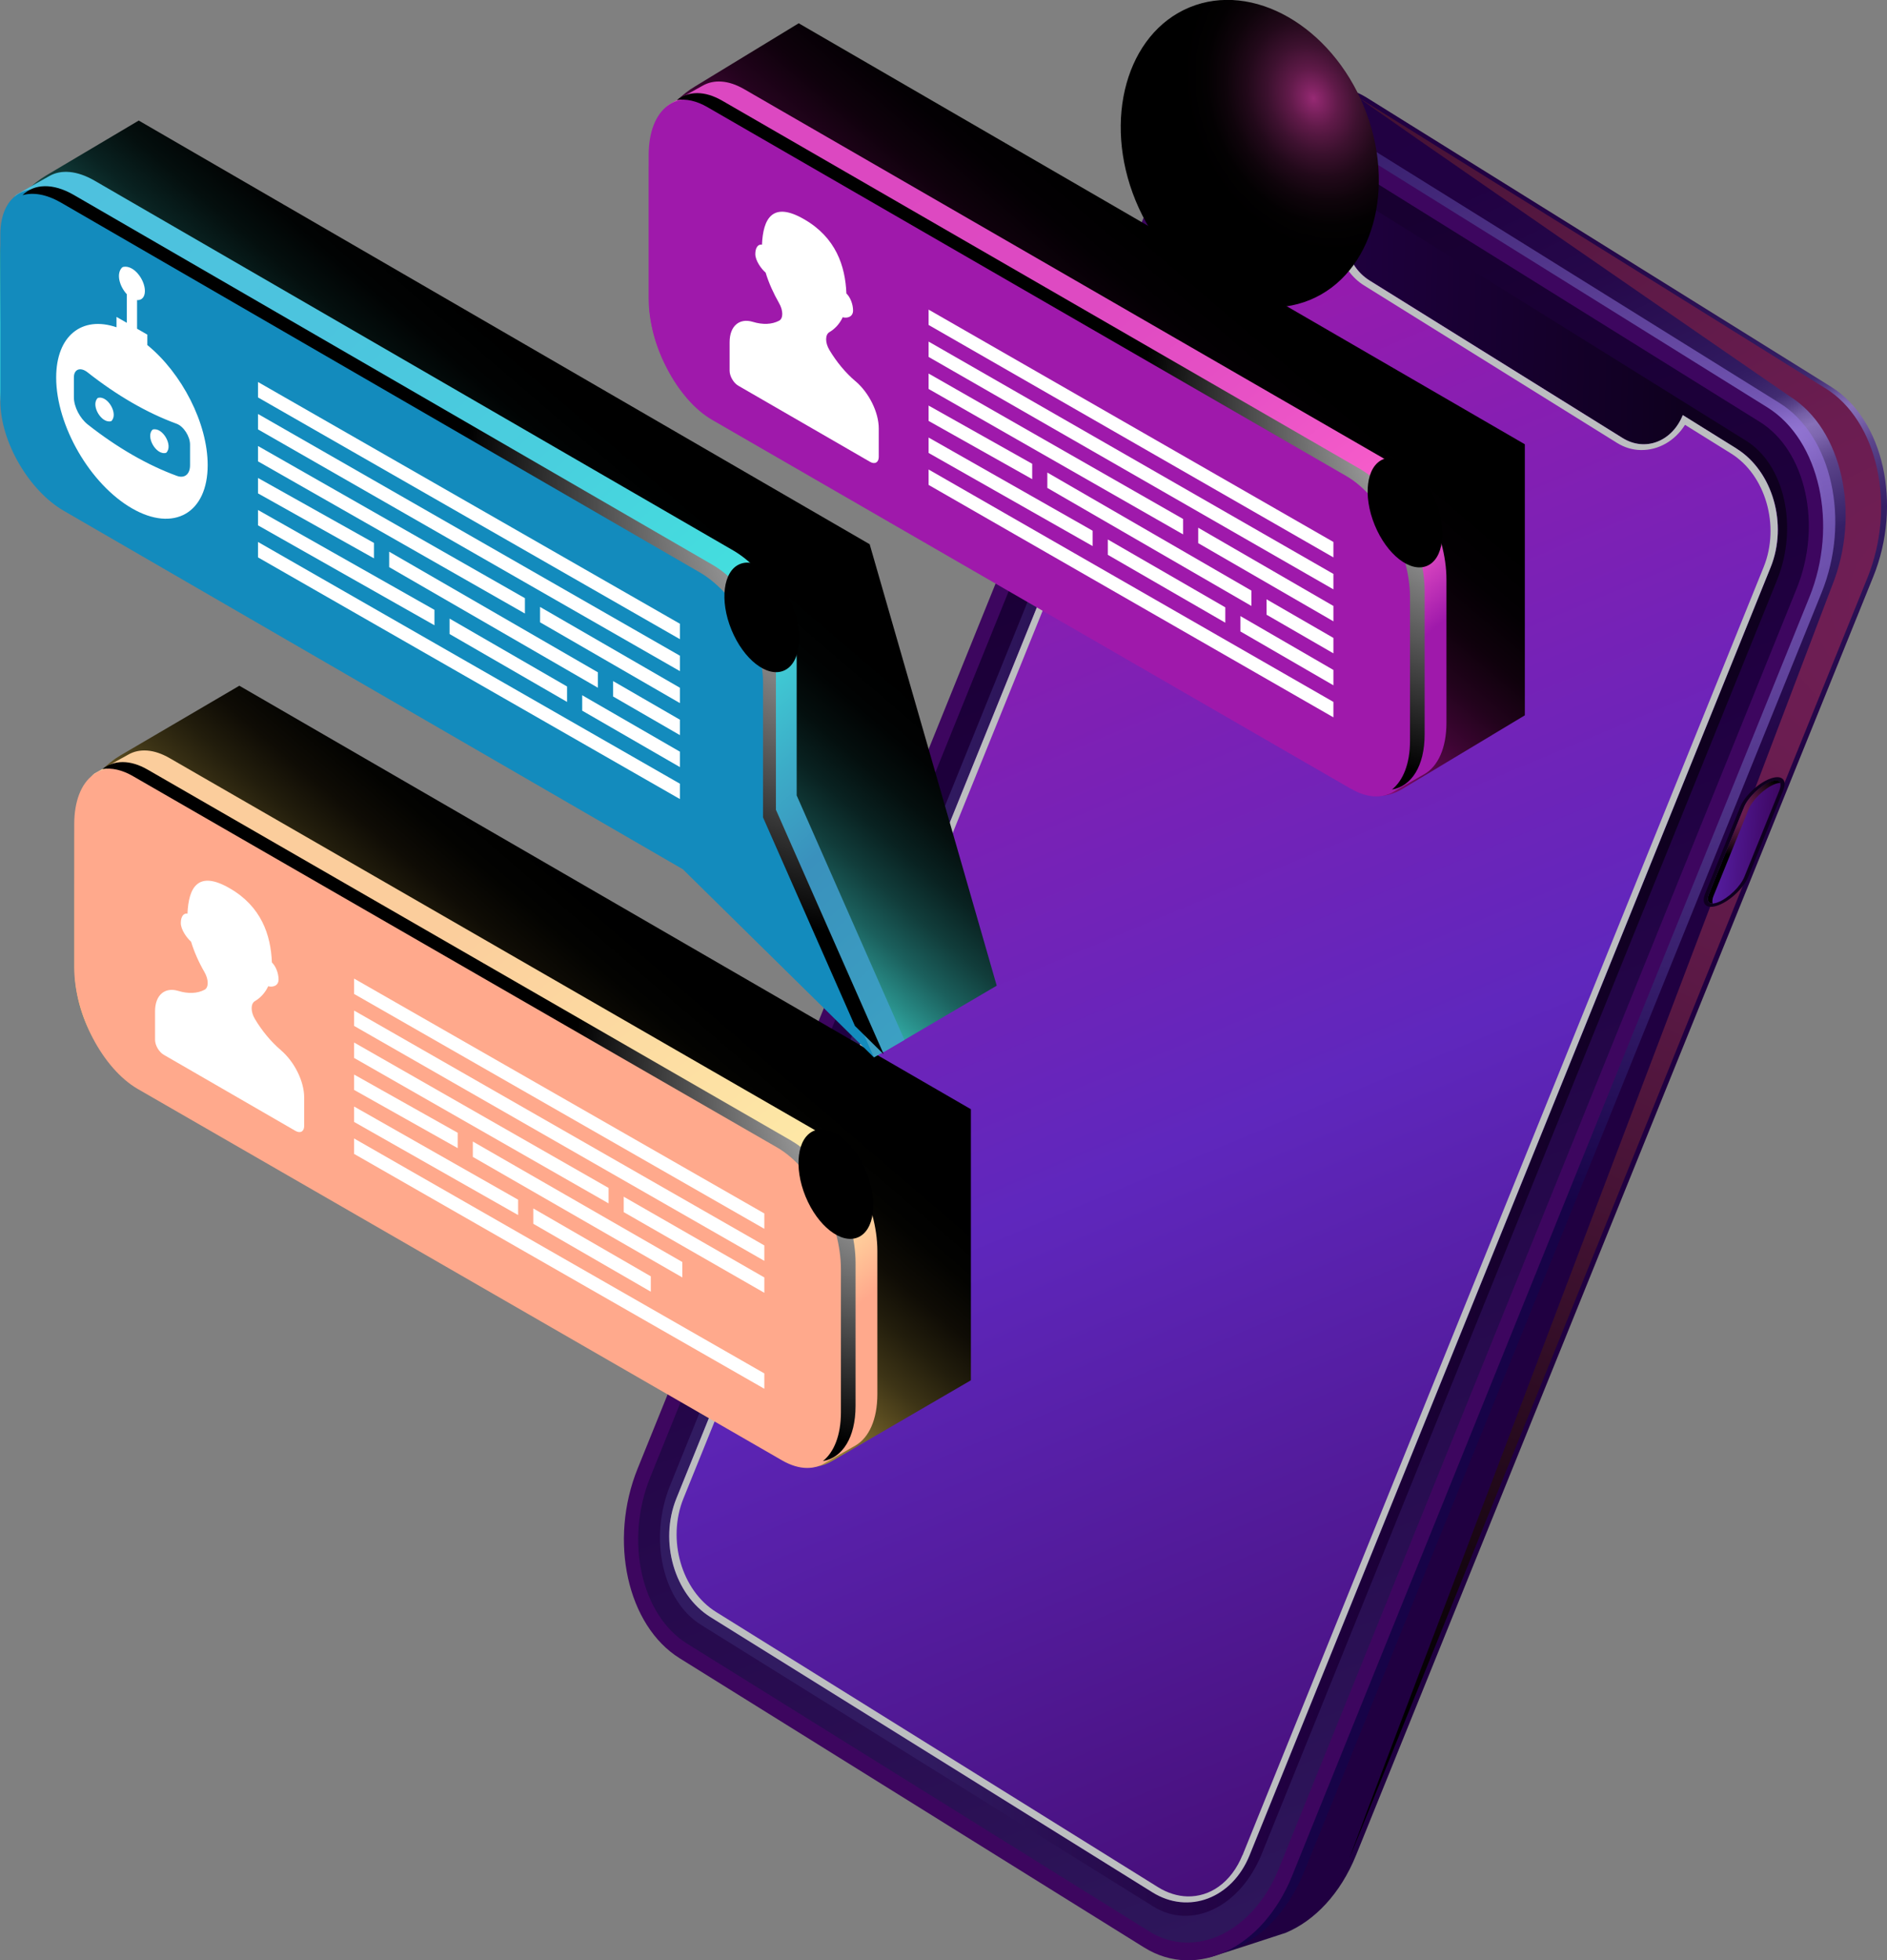 <svg width="337" height="350" viewBox="0 0 337 350" fill="none" xmlns="http://www.w3.org/2000/svg">
<rect x="0" y="0" width="337" height="350" fill="#808080" stroke="none"/>
<path d="M215.763 344.058L132.781 292.401C123.419 286.57 120.059 271.398 125.279 258.508L217.661 30.208C220.314 23.645 214.424 22.07 219.297 19.787C219.483 19.7 229.912 16.475 230.11 16.425C234.872 15.172 239.634 14.663 244.061 17.418L327.043 69.075C336.405 74.905 339.765 90.077 334.545 102.967L242.163 331.267C239.386 338.115 234.761 342.941 229.614 345.087C229.304 345.211 216.669 349.305 216.359 349.367C212.18 350.335 219.868 346.601 215.776 344.058H215.763Z" fill="url(#paint0_linear_90_76)"/>
<path style="mix-blend-mode:color-dodge" d="M325.989 69.323L242.994 17.653C238.58 14.899 319.652 70.774 319.652 70.774C329.014 76.605 332.375 91.777 327.154 104.666C327.154 104.666 238.344 338.351 241.109 331.503L333.491 103.202C338.711 90.313 335.351 75.129 325.989 69.31V69.323Z" fill="url(#paint1_radial_90_76)"/>
<path style="mix-blend-mode:screen" opacity="0.6" d="M206.538 346.936L123.556 295.279C114.193 289.448 110.833 274.276 116.053 261.387L208.422 33.086C213.643 20.196 225.46 14.465 234.822 20.296L317.805 71.953C327.167 77.783 330.527 92.955 325.307 105.845L232.925 334.146C227.705 347.035 215.887 352.767 206.525 346.936H206.538Z" fill="url(#paint2_radial_90_76)"/>
<path d="M204.368 347.73L121.386 296.073C112.023 290.242 108.663 275.07 113.883 262.181L206.253 33.867C211.473 20.978 223.29 15.246 232.653 21.077L315.635 72.734C324.997 78.565 328.357 93.737 323.137 106.626L230.755 334.927C225.535 347.817 213.717 353.548 204.355 347.717L204.368 347.73Z" fill="url(#paint3_linear_90_76)"/>
<path d="M116.128 263.744L208.621 35.17C213.197 23.868 223.551 18.844 231.76 23.955L314.308 75.339C322.517 80.45 325.456 93.749 320.88 105.051L228.387 333.624C223.811 344.926 213.457 349.95 205.248 344.839L122.7 293.455C114.491 288.344 111.552 275.045 116.128 263.744Z" fill="url(#paint4_linear_90_76)"/>
<path d="M119.674 265.22L211.696 37.8C215.528 28.334 224.196 24.141 231.065 28.409L311.852 78.701C318.722 82.981 321.19 94.109 317.358 103.575L225.336 330.995C221.505 340.46 212.837 344.653 205.967 340.386L125.18 290.093C118.31 285.813 115.843 274.685 119.674 265.22Z" fill="url(#paint5_linear_90_76)"/>
<path d="M300.531 74.111C298.609 78.863 293.798 80.699 289.78 78.205L244.581 50.069C240.564 47.576 238.877 41.695 240.799 36.932L231.214 30.965C224.741 26.933 216.979 29.885 213.866 37.564L120.803 267.54C117.703 275.219 120.431 284.697 126.904 288.729L205.818 337.855C212.291 341.887 220.054 338.934 223.166 331.255L316.23 101.28C319.33 93.6 316.602 84.123 310.129 80.091L300.543 74.124L300.531 74.111Z" fill="url(#paint6_linear_90_76)"/>
<path d="M304.536 159.512L310.774 144.104C311.567 142.131 313.936 139.873 316.056 139.055C318.177 138.236 319.255 139.179 318.449 141.151L312.212 156.559C311.419 158.531 309.05 160.789 306.93 161.608C304.809 162.427 303.73 161.484 304.536 159.512Z" fill="url(#paint7_linear_90_76)"/>
<path d="M305.764 161.323C304.846 161.298 304.908 160.343 305.231 159.537L311.468 144.129C312.175 142.38 314.345 140.295 316.205 139.576C316.602 139.427 316.961 139.353 317.234 139.353C318.152 139.377 318.09 140.333 317.767 141.139L311.53 156.547C310.823 158.296 308.653 160.38 306.793 161.1C306.396 161.248 306.037 161.323 305.764 161.323Z" fill="url(#paint8_linear_90_76)"/>
<path style="mix-blend-mode:color-dodge" d="M306.024 159.946L312.262 144.538C312.968 142.789 315.139 140.705 316.999 139.985C317.346 139.849 317.656 139.787 317.916 139.774C317.817 139.526 317.619 139.352 317.234 139.34C316.961 139.34 316.602 139.415 316.205 139.563C314.345 140.283 312.187 142.367 311.468 144.116L305.231 159.524C304.896 160.343 304.846 161.298 305.764 161.31C305.801 161.31 305.838 161.31 305.876 161.31C305.739 160.951 305.826 160.43 306.024 159.946Z" fill="url(#paint9_radial_90_76)"/>
<g style="mix-blend-mode:multiply">
<path d="M310.117 80.078L300.531 74.111C298.609 78.863 293.798 80.699 289.78 78.205L244.569 50.069C240.564 47.576 238.865 41.695 240.787 36.932L231.202 30.965C224.729 26.933 216.966 29.885 213.854 37.564L120.79 267.54C117.69 275.219 120.418 284.697 126.891 288.729L205.806 337.855C212.279 341.887 220.042 338.934 223.154 331.255L316.217 101.28C319.318 93.6 316.589 84.123 310.117 80.091V80.078ZM221.889 331.218C220.922 333.6 219.459 335.547 217.648 336.838C215.987 338.029 214.065 338.624 212.093 338.587C210.307 338.55 208.485 337.979 206.811 336.937L127.896 287.811C121.708 283.965 119.092 274.872 122.055 267.54L215.131 37.577C217.004 32.937 220.761 30.121 224.927 30.208C226.713 30.245 228.536 30.816 230.21 31.858L239.312 37.515C237.6 42.551 239.398 48.345 243.59 50.95L288.801 79.086C290.103 79.892 291.516 80.326 293.004 80.351C296.191 80.413 299.142 78.701 300.928 75.848L309.137 80.959C315.325 84.805 317.941 93.898 314.977 101.23L221.914 331.205L221.889 331.218Z" fill="#BCBEC0"/>
</g>
<path style="mix-blend-mode:color-dodge" d="M243.59 19.055C249.517 33.483 245.189 48.928 233.93 53.555C222.67 58.182 208.733 50.243 202.805 35.815C196.878 21.387 201.206 5.942 212.465 1.302C223.724 -3.325 237.662 4.615 243.59 19.043V19.055Z" fill="url(#paint10_radial_90_76)"/>
<path style="mix-blend-mode:screen" d="M173.392 198.043L42.743 122.431L21.527 134.862C16.443 137.889 13.318 143.372 13.318 149.289V172.624C13.318 181.879 18.253 190.426 26.264 195.066L140.122 260.841C142.776 262.379 146.062 262.367 148.703 260.804L173.392 246.438V198.056V198.043Z" fill="url(#paint11_linear_90_76)"/>
<path d="M145.33 257.504L30.294 191.208C24.019 187.586 18.935 177.859 18.935 169.486V143.942C18.935 139.7 14.793 139.613 16.902 138.075C17.075 137.951 22.705 134.837 22.891 134.738C24.875 133.596 27.466 133.72 30.294 135.358L145.33 201.653C151.605 205.276 156.689 215.002 156.689 223.363V248.907C156.689 253.484 155.164 256.71 152.758 258.099C152.684 258.149 146.955 261.399 146.868 261.436C144.909 262.453 148.046 259.067 145.318 257.491L145.33 257.504Z" fill="url(#paint12_linear_90_76)"/>
<path d="M139.651 260.729L24.614 194.433C18.34 190.811 13.256 181.085 13.256 172.724V147.18C13.256 138.807 18.34 134.961 24.614 138.583L139.651 204.879C145.926 208.501 151.01 218.227 151.01 226.589V252.132C151.01 260.506 145.926 264.352 139.651 260.729Z" fill="url(#paint13_linear_90_76)"/>
<path style="mix-blend-mode:color-dodge" d="M141.437 203.725L26.4 137.429C23.213 135.581 20.337 135.68 18.266 137.318C19.902 137.045 21.787 137.429 23.784 138.596L138.82 204.891C145.095 208.514 150.179 218.24 150.179 226.614V252.157C150.179 256.275 148.939 259.29 146.955 260.865C150.439 260.282 152.795 256.697 152.795 251.003V225.46C152.795 217.086 147.711 207.36 141.437 203.738V203.725Z" fill="url(#paint14_radial_90_76)"/>
<path d="M63.241 174.721V177.463L136.501 219.394V216.652L63.241 174.721Z" fill="white"/>
<path d="M92.53 214.196L63.241 197.56V200.314L92.53 216.937V214.196Z" fill="white"/>
<path d="M108.688 212.099L63.241 186.134V188.888L108.688 214.853V212.099Z" fill="white"/>
<path d="M81.742 202.249L63.241 191.853V194.595L81.742 204.991V202.249Z" fill="white"/>
<path d="M84.445 203.812V206.554L121.857 228.078V225.324L84.445 203.812Z" fill="white"/>
<path d="M95.246 215.759V218.5L116.227 230.621V227.879L95.246 215.759Z" fill="white"/>
<path d="M111.391 216.416L136.502 230.819V228.077L111.391 213.662V216.416Z" fill="white"/>
<path d="M63.241 183.169L136.501 225.113V222.359L63.241 180.427V183.169Z" fill="white"/>
<path d="M63.241 206.02L136.501 247.951V245.21L63.241 203.266V206.02Z" fill="white"/>
<path d="M50.196 187.524C48.398 185.998 46.786 184.05 45.509 181.904C44.74 180.601 44.765 179.199 45.509 178.753C46.488 178.182 47.344 177.277 47.902 176.086C48.72 176.309 49.75 176.011 49.75 174.882C49.75 173.753 49.241 172.476 48.559 171.843C48.361 166.918 46.674 161.856 41.02 158.594C35.353 155.319 33.679 158.445 33.481 163.134C32.799 162.985 32.29 163.643 32.29 164.796C32.29 165.95 33.307 167.402 34.125 168.134C34.683 169.982 35.539 171.88 36.519 173.567C37.275 174.882 37.3 176.321 36.519 176.718C35.241 177.388 33.617 177.463 31.831 176.917C29.451 176.197 27.69 177.636 27.69 180.564V185.638C27.69 186.618 28.384 187.821 29.24 188.318L52.775 201.914C53.631 202.41 54.325 202.013 54.325 201.033V195.959C54.325 193.032 52.565 189.558 50.184 187.524H50.196Z" fill="white"/>
<path style="mix-blend-mode:color-dodge" d="M154.692 209.184C156.85 214.444 156.18 219.704 153.192 220.932C150.204 222.16 146.037 218.897 143.867 213.637C141.709 208.377 142.379 203.117 145.367 201.889C148.356 200.661 152.522 203.924 154.692 209.184Z" fill="url(#paint15_radial_90_76)"/>
<path style="mix-blend-mode:screen" d="M272.321 79.322L142.639 4.156L124.126 15.432C119.042 18.459 115.917 23.943 115.917 29.86V53.195C115.917 62.45 120.852 70.997 128.863 75.637L241.754 140.965C244.408 142.503 247.694 142.491 250.335 140.928L272.321 127.716V79.334V79.322Z" fill="url(#paint16_linear_90_76)"/>
<path d="M246.962 137.616L132.893 71.766C126.618 68.144 121.534 58.418 121.534 50.057V24.513C121.534 20.271 117.393 20.184 119.501 18.646C119.674 18.521 125.304 15.408 125.49 15.296C127.474 14.167 130.066 14.279 132.893 15.916L246.962 81.765C253.237 85.388 258.321 95.114 258.321 103.475V129.018C258.321 133.596 256.796 136.822 254.39 138.211C254.316 138.261 248.587 141.511 248.512 141.561C246.553 142.565 249.69 139.191 246.962 137.616Z" fill="url(#paint17_linear_90_76)"/>
<path d="M241.27 140.841L127.201 74.98C120.927 71.357 115.843 61.631 115.843 53.27V27.727C115.843 19.353 120.927 15.507 127.201 19.129L241.27 84.978C247.545 88.601 252.629 98.327 252.629 106.688V132.232C252.629 140.605 247.545 144.451 241.27 140.829V140.841Z" fill="url(#paint18_linear_90_76)"/>
<path style="mix-blend-mode:color-dodge" d="M243.068 83.837L128.999 17.988C125.812 16.14 122.935 16.239 120.865 17.876C122.501 17.604 124.386 17.988 126.383 19.154L240.452 85.003C246.726 88.626 251.811 98.352 251.811 106.713V132.256C251.811 136.375 250.571 139.39 248.586 140.965C252.071 140.382 254.427 136.797 254.427 131.103V105.559C254.427 97.186 249.343 87.472 243.068 83.85V83.837Z" fill="url(#paint19_radial_90_76)"/>
<path d="M165.84 55.279V58.021L238.133 99.518V96.764L165.84 55.279Z" fill="white"/>
<path d="M195.13 94.754L165.84 78.118V80.872L195.13 97.496V94.754Z" fill="white"/>
<path d="M211.287 92.657L165.84 66.692V69.446L211.287 95.411V92.657Z" fill="white"/>
<path d="M184.341 82.807L165.84 72.411V75.153L184.341 85.549V82.807Z" fill="white"/>
<path d="M187.044 84.371V87.112L223.489 108.189V105.448L187.044 84.371Z" fill="white"/>
<path d="M197.845 96.317V99.059L218.826 111.179V108.437L197.845 96.317Z" fill="white"/>
<path d="M213.99 96.975L238.133 110.931V108.189L213.99 94.221V96.975Z" fill="white"/>
<path d="M226.192 109.752L238.133 116.65V113.896L226.192 106.998V109.752Z" fill="white"/>
<path d="M165.84 63.727L238.133 105.224V102.47L165.84 60.986V63.727Z" fill="white"/>
<path d="M221.53 112.742L238.133 122.356V119.615L221.53 110V112.742Z" fill="white"/>
<path d="M165.84 86.579L238.133 128.076V125.322L165.84 83.825V86.579Z" fill="white"/>
<path d="M152.795 68.082C150.997 66.556 149.385 64.608 148.108 62.462C147.339 61.16 147.364 59.758 148.108 59.311C149.088 58.74 149.943 57.835 150.501 56.644C151.32 56.867 152.349 56.569 152.349 55.441C152.349 54.312 151.84 53.034 151.158 52.401C150.96 47.476 149.274 42.415 143.619 39.152C137.965 35.877 136.278 39.003 136.08 43.692C135.398 43.544 134.889 44.214 134.889 45.355C134.889 46.496 135.906 47.96 136.737 48.679C137.295 50.528 138.163 52.426 139.13 54.113C139.887 55.428 139.911 56.867 139.13 57.264C137.853 57.934 136.229 58.008 134.443 57.463C132.062 56.743 130.301 58.182 130.301 61.11V66.184C130.301 67.164 130.996 68.367 131.851 68.864L155.387 82.46C156.242 82.956 156.937 82.559 156.937 81.579V76.505C156.937 73.578 155.176 70.104 152.795 68.07V68.082Z" fill="white"/>
<path style="mix-blend-mode:color-dodge" d="M256.324 89.296C258.482 94.556 257.812 99.816 254.824 101.044C251.835 102.272 247.669 99.009 245.511 93.749C243.354 88.489 244.023 83.242 247.012 82.001C250 80.773 254.167 84.036 256.337 89.296H256.324Z" fill="url(#paint20_radial_90_76)"/>
<path style="mix-blend-mode:screen" d="M155.3 97.161L24.776 21.524L8.209 31.349C3.112 34.376 0 39.859 0 45.777V69.112C0 78.366 4.935 86.914 12.946 91.553L126.68 157.341C129.334 158.879 155.312 189.31 157.966 187.747L178.005 175.986L155.312 97.161H155.3Z" fill="url(#paint21_linear_90_76)"/>
<path d="M161.537 185.687L142.28 142.019V117.866C142.28 110.658 137.196 101.887 130.921 98.265L16.864 32.242C13.727 30.431 10.887 30.245 8.829 31.423C8.643 31.535 3.15 34.611 2.976 34.736C1.24 36.026 5.506 35.443 5.506 38.718V68.479C5.506 75.687 10.59 84.457 16.864 88.08L127.387 152.043L156.094 188.789L161.537 185.662V185.687Z" fill="url(#paint22_linear_90_76)"/>
<path d="M156.094 188.813L136.836 145.146V120.992C136.836 113.784 131.752 105.013 125.478 101.391L11.433 35.368C5.158 31.746 0.062 34.649 0.062 41.856V71.618C0.062 78.825 5.146 87.596 11.421 91.218L121.943 155.194L156.094 188.813Z" fill="url(#paint23_linear_90_76)"/>
<path style="mix-blend-mode:color-dodge" d="M10.85 36.15L124.907 102.16C131.182 105.783 136.266 114.566 136.266 121.761V145.927L152.683 183.169L157.83 188.243L138.572 144.575V120.421C138.572 113.214 133.488 104.443 127.213 100.82L13.169 34.798C9.412 32.627 6.088 32.813 4.018 34.847C5.915 34.301 8.283 34.674 10.838 36.15H10.85Z" fill="url(#paint24_radial_90_76)"/>
<path d="M26.313 61.594V59.745L24.478 58.691V53.58C25.296 53.642 25.879 53.046 25.879 51.955C25.879 49.92 23.895 47.278 22.023 47.65C21.936 47.662 21.824 47.737 21.762 47.799C20.708 48.94 21.39 51.185 22.643 52.525V57.636L20.808 56.582V58.43C14.657 56.334 10.032 59.919 10.032 67.412C10.032 75.984 16.083 86.442 23.56 90.759C31.038 95.077 37.089 91.615 37.089 83.043C37.089 75.55 32.464 66.618 26.313 61.606V61.594ZM31.596 84.966C26.338 83.043 20.956 79.942 15.699 75.811C14.248 74.669 13.194 72.61 13.194 70.923V67.387C13.194 65.911 14.359 65.477 15.624 66.469C20.882 70.613 26.264 73.727 31.521 75.649C32.786 76.108 33.939 77.895 33.939 79.371V83.08C33.939 84.668 32.96 85.462 31.596 84.966ZM19.878 75.19C21.204 73.937 19.233 70.526 17.472 71.047C16.12 72.287 18.117 75.724 19.878 75.19ZM29.674 80.847C31 79.594 29.029 76.195 27.268 76.691C25.916 77.932 27.913 81.381 29.674 80.847Z" fill="white"/>
<path d="M46.079 68.206V70.96L121.423 114.119V111.365L46.079 68.206Z" fill="white"/>
<path d="M77.588 108.884L46.079 91.057V93.799L77.588 111.638V108.884Z" fill="white"/>
<path d="M93.745 106.8L46.079 79.632V82.373L93.745 109.542V106.8Z" fill="white"/>
<path d="M66.787 96.937L46.079 85.338V88.092L66.787 99.691V96.937Z" fill="white"/>
<path d="M69.503 98.501V101.255L106.778 122.791V120.037L69.503 98.501Z" fill="white"/>
<path d="M80.291 110.447V113.201L101.272 125.322V122.568L80.291 110.447Z" fill="white"/>
<path d="M96.449 111.105L121.423 125.532V122.791L96.449 108.363V111.105Z" fill="white"/>
<path d="M109.494 124.354L121.423 131.251V128.497L109.494 121.6V124.354Z" fill="white"/>
<path d="M46.079 76.667L121.423 119.826V117.072L46.079 73.913V76.667Z" fill="white"/>
<path d="M103.976 126.885L121.423 136.958V134.204L103.976 124.131V126.885Z" fill="white"/>
<path d="M46.079 99.518L121.423 142.665V139.923L46.079 96.764V99.518Z" fill="white"/>
<path style="mix-blend-mode:color-dodge" d="M141.449 108.003C143.607 113.263 142.937 118.523 139.949 119.752C136.96 120.98 132.794 117.717 130.636 112.457C128.478 107.197 129.148 101.937 132.137 100.709C135.125 99.481 139.291 102.743 141.449 108.003Z" fill="url(#paint25_radial_90_76)"/>
<defs>
<linearGradient id="paint0_linear_90_76" x1="139.291" y1="23.348" x2="238.025" y2="237.118" gradientUnits="userSpaceOnUse">
<stop offset="0.06" stop-color="#200041"/>
<stop offset="0.26" stop-color="#210143"/>
<stop offset="0.36" stop-color="#25084A"/>
<stop offset="0.43" stop-color="#2C1357"/>
<stop offset="0.47" stop-color="#311B61"/>
<stop offset="0.48" stop-color="#351F65"/>
<stop offset="0.5" stop-color="#422C72"/>
<stop offset="0.51" stop-color="#574188"/>
<stop offset="0.52" stop-color="#755FA6"/>
<stop offset="0.53" stop-color="#8770B8"/>
<stop offset="0.54" stop-color="#7D66AE"/>
<stop offset="0.56" stop-color="#5C458C"/>
<stop offset="0.59" stop-color="#442E74"/>
<stop offset="0.61" stop-color="#351F66"/>
<stop offset="0.63" stop-color="#311B61"/>
<stop offset="0.67" stop-color="#2A1054"/>
<stop offset="0.75" stop-color="#220446"/>
<stop offset="0.81" stop-color="#200041"/>
<stop offset="1" stop-color="#200041"/>
</linearGradient>
<radialGradient id="paint1_radial_90_76" cx="0" cy="0" r="1" gradientUnits="userSpaceOnUse" gradientTransform="translate(346.345 107.529) rotate(1.201) scale(252.091 212.867)">
<stop stop-color="#711F56"/>
<stop offset="0.16" stop-color="#6B1D51"/>
<stop offset="0.36" stop-color="#5C1946"/>
<stop offset="0.58" stop-color="#421232"/>
<stop offset="0.82" stop-color="#1F0818"/>
<stop offset="1"/>
</radialGradient>
<radialGradient id="paint2_radial_90_76" cx="0" cy="0" r="1" gradientUnits="userSpaceOnUse" gradientTransform="translate(304.489 91.435) rotate(1.201) scale(148.516 125.408)">
<stop stop-color="#AF8AFC"/>
<stop offset="1" stop-color="#10054D"/>
</radialGradient>
<linearGradient id="paint3_linear_90_76" x1="314.022" y1="208.234" x2="-79.136" y2="53.038" gradientUnits="userSpaceOnUse">
<stop offset="0.19" stop-color="#3D065F"/>
<stop offset="0.93" stop-color="#3D065F"/>
</linearGradient>
<linearGradient id="paint4_linear_90_76" x1="316.564" y1="342.49" x2="167.917" y2="-53.345" gradientUnits="userSpaceOnUse">
<stop stop-color="#311B61"/>
<stop offset="0.2" stop-color="#290E52"/>
<stop offset="0.49" stop-color="#200041"/>
<stop offset="1" stop-color="#0F001F"/>
</linearGradient>
<linearGradient id="paint5_linear_90_76" x1="167.032" y1="183.475" x2="297.962" y2="186.217" gradientUnits="userSpaceOnUse">
<stop stop-color="#311B61"/>
<stop offset="0.2" stop-color="#290E52"/>
<stop offset="0.49" stop-color="#200041"/>
<stop offset="1" stop-color="#0F001F"/>
</linearGradient>
<linearGradient id="paint6_linear_90_76" x1="154.954" y1="53.951" x2="299.177" y2="398.984" gradientUnits="userSpaceOnUse">
<stop offset="0.01" stop-color="#9F19AB"/>
<stop offset="0.43" stop-color="#5F27BD"/>
<stop offset="0.9" stop-color="#3D065F"/>
</linearGradient>
<linearGradient id="paint7_linear_90_76" x1="4017.98" y1="-4302.1" x2="3994.8" y2="-4274.13" gradientUnits="userSpaceOnUse">
<stop stop-color="#311B61"/>
<stop offset="0.2" stop-color="#290E52"/>
<stop offset="0.49" stop-color="#200041"/>
<stop offset="1" stop-color="#0F001F"/>
</linearGradient>
<linearGradient id="paint8_linear_90_76" x1="317.661" y1="150.65" x2="301.541" y2="149.496" gradientUnits="userSpaceOnUse">
<stop stop-color="#3D065F"/>
<stop offset="1" stop-color="#5F27BD"/>
</linearGradient>
<radialGradient id="paint9_radial_90_76" cx="0" cy="0" r="1" gradientUnits="userSpaceOnUse" gradientTransform="translate(309.661 144.66) rotate(1.201) scale(9.488 8.012)">
<stop stop-color="#711F56"/>
<stop offset="0.16" stop-color="#6B1D51"/>
<stop offset="0.36" stop-color="#5C1946"/>
<stop offset="0.58" stop-color="#421232"/>
<stop offset="0.82" stop-color="#1F0818"/>
<stop offset="1"/>
</radialGradient>
<radialGradient id="paint10_radial_90_76" cx="0" cy="0" r="1" gradientUnits="userSpaceOnUse" gradientTransform="translate(234.582 17.593) rotate(-22.359) scale(22.112 28.074)">
<stop stop-color="#972A74"/>
<stop offset="0.04" stop-color="#8A266A"/>
<stop offset="0.19" stop-color="#601A49"/>
<stop offset="0.35" stop-color="#3D112F"/>
<stop offset="0.51" stop-color="#22091A"/>
<stop offset="0.67" stop-color="#0F040B"/>
<stop offset="0.83" stop-color="#030102"/>
<stop offset="1"/>
</radialGradient>
<linearGradient id="paint11_linear_90_76" x1="76.41" y1="214.543" x2="115.155" y2="169.354" gradientUnits="userSpaceOnUse">
<stop stop-color="#FDD65B"/>
<stop offset="0.01" stop-color="#F6D058"/>
<stop offset="0.13" stop-color="#BDA044"/>
<stop offset="0.25" stop-color="#8B7532"/>
<stop offset="0.37" stop-color="#605122"/>
<stop offset="0.49" stop-color="#3D3416"/>
<stop offset="0.62" stop-color="#221D0C"/>
<stop offset="0.74" stop-color="#0F0C05"/>
<stop offset="0.87" stop-color="#030301"/>
<stop offset="1"/>
</linearGradient>
<linearGradient id="paint12_linear_90_76" x1="31.497" y1="127.381" x2="141.916" y2="262.629" gradientUnits="userSpaceOnUse">
<stop offset="0.34" stop-color="#FBCD9C"/>
<stop offset="0.81" stop-color="#FEECA8"/>
<stop offset="0.91" stop-color="#FFA98C"/>
</linearGradient>
<linearGradient id="paint13_linear_90_76" x1="2401.99" y1="1612.36" x2="2964.12" y2="1788.07" gradientUnits="userSpaceOnUse">
<stop offset="0.04" stop-color="#FFA98C"/>
<stop offset="0.32" stop-color="#FEB892"/>
<stop offset="0.86" stop-color="#FEE0A3"/>
<stop offset="1" stop-color="#FEECA8"/>
</linearGradient>
<radialGradient id="paint14_radial_90_76" cx="0" cy="0" r="1" gradientUnits="userSpaceOnUse" gradientTransform="translate(168.023 193.925) scale(65.833 65.862)">
<stop stop-color="white"/>
<stop offset="1"/>
</radialGradient>
<radialGradient id="paint15_radial_90_76" cx="0" cy="0" r="1" gradientUnits="userSpaceOnUse" gradientTransform="translate(171.286 196.538) rotate(-22.349) scale(5.89 10.234)">
<stop stop-color="#C211A1"/>
<stop offset="0.01" stop-color="#BC109C"/>
<stop offset="0.15" stop-color="#8B0C73"/>
<stop offset="0.29" stop-color="#60084F"/>
<stop offset="0.42" stop-color="#3D0533"/>
<stop offset="0.56" stop-color="#22031C"/>
<stop offset="0.7" stop-color="#0F010C"/>
<stop offset="0.85" stop-color="#030003"/>
<stop offset="1"/>
</radialGradient>
<linearGradient id="paint16_linear_90_76" x1="177.757" y1="94.779" x2="215.299" y2="51.003" gradientUnits="userSpaceOnUse">
<stop stop-color="#C211A1"/>
<stop offset="0.01" stop-color="#BC109C"/>
<stop offset="0.15" stop-color="#8B0C73"/>
<stop offset="0.29" stop-color="#60084F"/>
<stop offset="0.42" stop-color="#3D0533"/>
<stop offset="0.56" stop-color="#22031C"/>
<stop offset="0.7" stop-color="#0F010C"/>
<stop offset="0.85" stop-color="#030003"/>
<stop offset="1"/>
</linearGradient>
<linearGradient id="paint17_linear_90_76" x1="133.91" y1="8.076" x2="243.746" y2="142.617" gradientUnits="userSpaceOnUse">
<stop offset="0.17" stop-color="#DC48C1"/>
<stop offset="0.43" stop-color="#DE4AC2"/>
<stop offset="0.6" stop-color="#E751C5"/>
<stop offset="0.75" stop-color="#F65CCA"/>
<stop offset="0.81" stop-color="#FF63CE"/>
<stop offset="0.91" stop-color="#9F19AB"/>
</linearGradient>
<linearGradient id="paint18_linear_90_76" x1="2660.55" y1="1582.58" x2="3219.01" y2="1757.14" gradientUnits="userSpaceOnUse">
<stop offset="0.04" stop-color="#9F19AB"/>
<stop offset="0.24" stop-color="#AE24B0"/>
<stop offset="0.65" stop-color="#D643BF"/>
<stop offset="1" stop-color="#FF63CE"/>
</linearGradient>
<radialGradient id="paint19_radial_90_76" cx="0" cy="0" r="1" gradientUnits="userSpaceOnUse" gradientTransform="translate(269.543 74.272) scale(65.585 65.613)">
<stop stop-color="white"/>
<stop offset="1"/>
</radialGradient>
<radialGradient id="paint20_radial_90_76" cx="0" cy="0" r="1" gradientUnits="userSpaceOnUse" gradientTransform="translate(273.988 76.654) rotate(-22.349) scale(5.89 10.234)">
<stop stop-color="#C211A1"/>
<stop offset="0.01" stop-color="#BC109C"/>
<stop offset="0.15" stop-color="#8B0C73"/>
<stop offset="0.29" stop-color="#60084F"/>
<stop offset="0.42" stop-color="#3D0533"/>
<stop offset="0.56" stop-color="#22031C"/>
<stop offset="0.7" stop-color="#0F010C"/>
<stop offset="0.85" stop-color="#030003"/>
<stop offset="1"/>
</radialGradient>
<linearGradient id="paint21_linear_90_76" x1="75.778" y1="123.213" x2="112.426" y2="80.479" gradientUnits="userSpaceOnUse">
<stop stop-color="#43E8E1"/>
<stop offset="0.09" stop-color="#36BCB6"/>
<stop offset="0.22" stop-color="#288B86"/>
<stop offset="0.34" stop-color="#1B605D"/>
<stop offset="0.47" stop-color="#113D3B"/>
<stop offset="0.6" stop-color="#092221"/>
<stop offset="0.73" stop-color="#040F0E"/>
<stop offset="0.86" stop-color="#010303"/>
<stop offset="1"/>
</linearGradient>
<linearGradient id="paint22_linear_90_76" x1="15.364" y1="27.131" x2="157.999" y2="187.933" gradientUnits="userSpaceOnUse">
<stop stop-color="#4EC1DE"/>
<stop offset="0.24" stop-color="#4CC4DE"/>
<stop offset="0.45" stop-color="#49CFDE"/>
<stop offset="0.64" stop-color="#43E0DE"/>
<stop offset="0.65" stop-color="#43E2DE"/>
<stop offset="0.77" stop-color="#3CABC7"/>
<stop offset="0.84" stop-color="#3A91BD"/>
<stop offset="0.88" stop-color="#3A95BE"/>
<stop offset="1" stop-color="#3CA0C3"/>
</linearGradient>
<linearGradient id="paint23_linear_90_76" x1="1148.07" y1="798.406" x2="1682.37" y2="965.407" gradientUnits="userSpaceOnUse">
<stop offset="0.04" stop-color="#138BBD"/>
<stop offset="0.23" stop-color="#169AC6"/>
<stop offset="0.59" stop-color="#1EC2DF"/>
<stop offset="1" stop-color="#2AF6FF"/>
</linearGradient>
<radialGradient id="paint24_radial_90_76" cx="0" cy="0" r="1" gradientUnits="userSpaceOnUse" gradientTransform="translate(161.091 89.258) scale(78.406 78.441)">
<stop stop-color="white"/>
<stop offset="1"/>
</radialGradient>
<radialGradient id="paint25_radial_90_76" cx="0" cy="0" r="1" gradientUnits="userSpaceOnUse" gradientTransform="translate(158.426 95.803) rotate(-22.349) scale(5.89 10.234)">
<stop stop-color="#972A74"/>
<stop offset="0.04" stop-color="#8A266A"/>
<stop offset="0.19" stop-color="#601A49"/>
<stop offset="0.35" stop-color="#3D112F"/>
<stop offset="0.51" stop-color="#22091A"/>
<stop offset="0.67" stop-color="#0F040B"/>
<stop offset="0.83" stop-color="#030102"/>
<stop offset="1"/>
</radialGradient>
</defs>
</svg>

